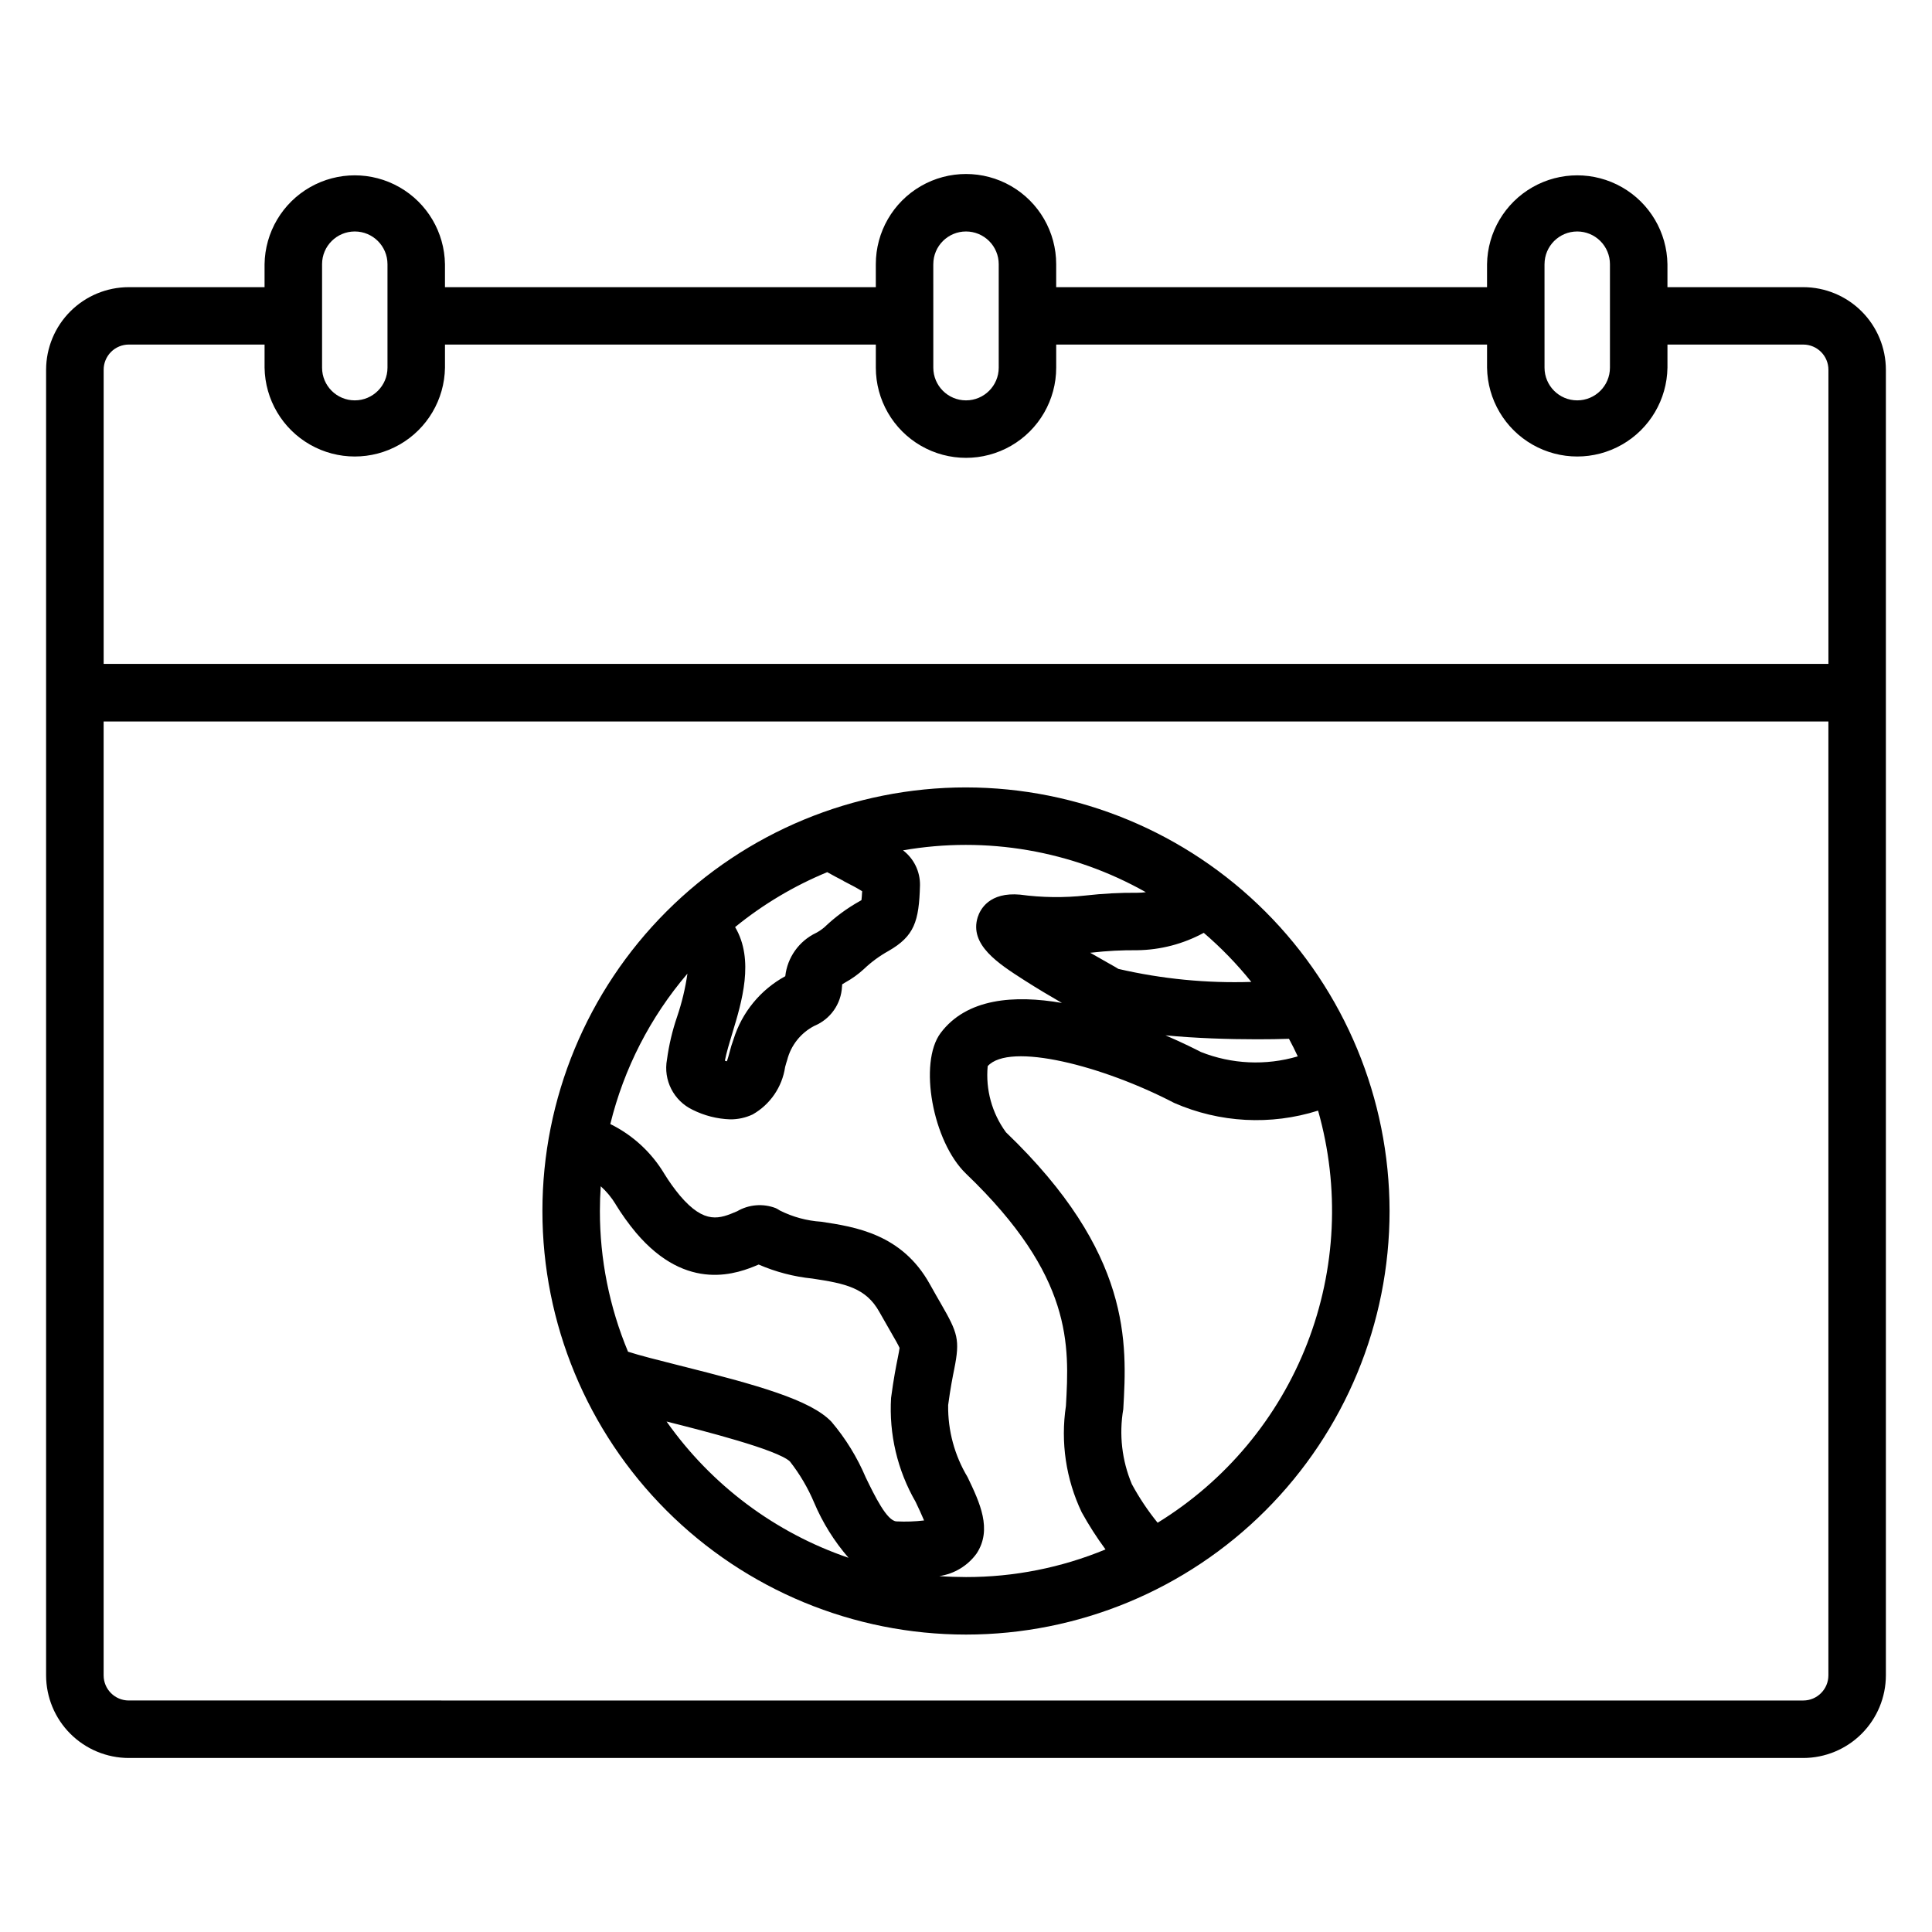 <?xml version="1.0" encoding="UTF-8"?>
<!-- Uploaded to: ICON Repo, www.iconrepo.com, Generator: ICON Repo Mixer Tools -->
<svg fill="#000000" width="800px" height="800px" version="1.1" viewBox="144 144 512 512" xmlns="http://www.w3.org/2000/svg">
 <path d="m450.79 547.55c-2.594-3.191-4.883-6.621-6.84-10.238-2.637-6.273-3.422-13.172-2.269-19.879 0.996-17.438 2.336-41.312-31.113-73.387h0.004c-3.691-5.051-5.406-11.281-4.824-17.508 5.797-6.438 30.434-0.137 49.422 9.75 12.047 5.277 25.598 6 38.133 2.035 5.793 20.352 4.773 42.035-2.902 61.754-7.676 19.715-21.586 36.383-39.609 47.461zm-57.871 14.133c2.332 0.168 4.691 0.25 7.074 0.254h0.004c12.688 0.016 25.254-2.477 36.977-7.324-2.32-3.141-4.43-6.434-6.316-9.852-4.176-8.762-5.629-18.574-4.176-28.172 0.898-16.082 1.93-34.309-26.449-61.523-8.875-8.504-12.664-29.426-6.762-37.305 6.914-9.211 19.539-10.156 32.152-7.969-3.062-1.77-6.668-3.902-9.988-6.035-6.848-4.394-14.625-9.371-12.328-16.707 0.656-2.031 3.027-6.703 11.246-5.961v0.004c5.781 0.781 11.637 0.855 17.438 0.215 4.508-0.512 9.043-0.754 13.582-0.715 0.762-0.004 1.527-0.055 2.285-0.152-19.523-11.023-42.262-14.945-64.348-11.094 2.883 2.195 4.551 5.629 4.496 9.254-0.254 9.617-1.508 13.484-8.363 17.426-2.375 1.32-4.574 2.938-6.539 4.816-1.488 1.367-3.137 2.547-4.906 3.519l-0.809 0.492c0 0.152-0.016 0.359-0.047 0.617l-0.004 0.004c-0.227 4.574-3.062 8.609-7.289 10.371-3.617 1.852-6.258 5.168-7.25 9.109-0.141 0.375-0.352 1.152-0.543 1.836h0.004c-0.785 5.285-3.961 9.914-8.605 12.551-1.863 0.871-3.898 1.316-5.957 1.297-3.465-0.117-6.859-0.984-9.957-2.535-5.016-2.398-7.801-7.863-6.785-13.328 0.523-3.859 1.422-7.66 2.684-11.344 1.262-3.711 2.18-7.531 2.734-11.41-9.836 11.508-16.836 25.16-20.438 39.863 5.957 2.93 10.934 7.523 14.34 13.223 1.23 2 2.598 3.91 4.094 5.719 6.625 7.805 10.59 6.121 15.168 4.172 3.117-1.82 6.891-2.125 10.258-0.824 0.375 0.184 0.738 0.391 1.082 0.625 3.414 1.711 7.133 2.719 10.941 2.969 9.031 1.359 21.387 3.25 28.766 16.5 1.203 2.168 2.195 3.879 3 5.277 4.449 7.707 5.051 9.504 3.504 17.234-0.43 2.133-1.02 5.07-1.625 9.605l0.004-0.004c-0.094 6.715 1.691 13.32 5.152 19.074 3.25 6.793 6.582 13.824 2.406 20.211v0.004c-2.356 3.266-5.938 5.434-9.922 6.012zm-72.25-40.961c9.848 2.477 29.254 7.422 32.656 10.57 2.617 3.336 4.777 7.008 6.426 10.914 2.25 5.328 5.332 10.262 9.121 14.629-19.48-6.641-36.355-19.281-48.215-36.102zm-13.543-57.598c1.621 2.648 3.43 5.172 5.418 7.555 13.656 16.109 27.152 10.727 32.504 8.441v-0.004c4.535 1.969 9.348 3.223 14.266 3.719 8.668 1.305 14.172 2.441 17.73 8.848 1.258 2.238 2.285 4.031 3.137 5.492 0.941 1.625 1.918 3.328 2.215 4.035-0.059 0.543-0.277 1.625-0.465 2.586-0.449 2.223-1.117 5.574-1.781 10.613l-0.004-0.004c-0.586 9.641 1.676 19.238 6.5 27.602 0.738 1.543 1.625 3.441 2.242 4.93h0.004c-2.418 0.285-4.856 0.371-7.289 0.25-2.551-0.07-5.797-6.762-8.168-11.637-2.262-5.344-5.32-10.316-9.07-14.746-5.539-5.844-19.625-9.75-40.516-14.988-5.418-1.363-10.504-2.648-13.418-3.602v-0.004c-4.93-11.812-7.465-24.488-7.453-37.293 0-2.195 0.074-4.379 0.223-6.551v0.004c1.539 1.383 2.867 2.988 3.941 4.754zm60.398-85.648c1.543 0.789 3.688 1.895 4.953 2.707-0.055 1.152-0.125 1.895-0.184 2.363-0.156 0.098-0.32 0.184-0.461 0.266l-0.004 0.004c-3.387 1.895-6.519 4.207-9.328 6.891-0.684 0.586-1.43 1.098-2.227 1.52-4.523 2.156-7.617 6.5-8.168 11.48-6.574 3.582-11.492 9.586-13.715 16.734-0.414 1.117-0.762 2.262-1.047 3.418-0.18 0.676-0.445 1.668-0.703 2.391-0.164-0.039-0.352-0.094-0.543-0.152 0.375-2 1.289-5.043 1.961-7.242 2.539-8.359 5.91-19.465 0.754-28.172 7.383-6.016 15.609-10.918 24.414-14.551 1.461 0.828 2.93 1.594 4.332 2.324zm72.852 23.293c-0.41-0.277-0.938-0.574-2.547-1.48-1.781-1.008-3.418-1.93-4.914-2.797 0.152 0 0.309-0.043 0.449-0.047v0.004c3.981-0.457 7.984-0.664 11.992-0.629 6.172-0.078 12.23-1.66 17.652-4.609 4.594 3.938 8.812 8.289 12.602 13.004-11.836 0.383-23.676-0.773-35.211-3.441zm47.543 23.176c-0.723-1.566-1.5-3.117-2.328-4.652-2.512 0.086-5.391 0.129-8.484 0.129-7.519 0-16.297-0.277-24.238-1.047 4.703 2.027 8.125 3.758 9.324 4.387v0.004c8.199 3.269 17.262 3.684 25.727 1.184zm-87.922-71.273c-29.773 0-58.324 11.828-79.375 32.879s-32.879 49.605-32.879 79.375c0 29.773 11.828 58.324 32.879 79.375 21.055 21.051 49.605 32.879 79.379 32.875 29.77 0 58.32-11.828 79.371-32.879 21.051-21.055 32.879-49.605 32.875-79.379-0.035-29.758-11.871-58.289-32.914-79.332-21.047-21.043-49.578-32.879-79.336-32.914zm221.88 241.98c3.68-0.004 6.66-2.984 6.664-6.664v-252.79h-457.08v252.79c0.004 3.676 2.984 6.656 6.66 6.66zm-443.76-359.34h35.996v6.121c0.129 8.453 4.711 16.215 12.055 20.402 7.344 4.191 16.355 4.191 23.699 0 7.344-4.188 11.926-11.949 12.055-20.402v-6.121h114.18v6.121c0 8.539 4.555 16.43 11.949 20.699 7.394 4.269 16.508 4.269 23.902 0 7.394-4.269 11.949-12.16 11.949-20.699v-6.121h114.18v6.121c0.129 8.453 4.711 16.215 12.055 20.402 7.344 4.191 16.355 4.191 23.699 0 7.344-4.188 11.926-11.949 12.055-20.402v-6.121h35.992c3.68 0.008 6.656 2.988 6.664 6.668v77.953l-457.08 0.004v-77.934c-0.004-1.77 0.695-3.469 1.945-4.727 1.25-1.254 2.945-1.961 4.715-1.965zm51.234-21.301v27.422c0 4.789 3.883 8.668 8.668 8.668 4.789 0 8.668-3.879 8.668-8.668v-27.422c0-4.789-3.879-8.668-8.668-8.668-4.785 0-8.668 3.879-8.668 8.668zm161.98 0 0.004 27.422c0 4.789 3.879 8.668 8.668 8.668 4.785 0 8.668-3.879 8.668-8.668v-27.422c0-2.301-0.914-4.504-2.539-6.129s-3.832-2.539-6.129-2.539c-4.789 0-8.668 3.879-8.668 8.668zm161.98 0 0.004 27.422c0 4.789 3.879 8.668 8.668 8.668 4.785 0 8.668-3.879 8.668-8.668v-27.422c0-2.301-0.914-4.504-2.539-6.129s-3.832-2.539-6.129-2.539c-4.789 0-8.668 3.879-8.668 8.668zm68.566 6.09h-35.988v-6.09c-0.129-8.453-4.711-16.211-12.055-20.402s-16.355-4.191-23.699 0-11.926 11.949-12.055 20.402v6.09h-114.18v-6.09c0-8.539-4.555-16.43-11.949-20.699s-16.508-4.269-23.902 0-11.949 12.16-11.949 20.699v6.09h-114.18v-6.09c-0.129-8.453-4.711-16.211-12.055-20.402s-16.355-4.191-23.699 0-11.926 11.949-12.055 20.402v6.09h-35.996c-5.809 0.008-11.371 2.316-15.477 6.422-4.106 4.106-6.414 9.672-6.422 15.48v345.98c0.008 5.805 2.316 11.371 6.422 15.477s9.672 6.414 15.477 6.426h443.76c5.809-0.008 11.375-2.32 15.48-6.426s6.414-9.672 6.422-15.477v-345.98c-0.004-5.809-2.316-11.375-6.422-15.48-4.106-4.109-9.672-6.418-15.48-6.422z" fill-rule="evenodd"/>
</svg>
